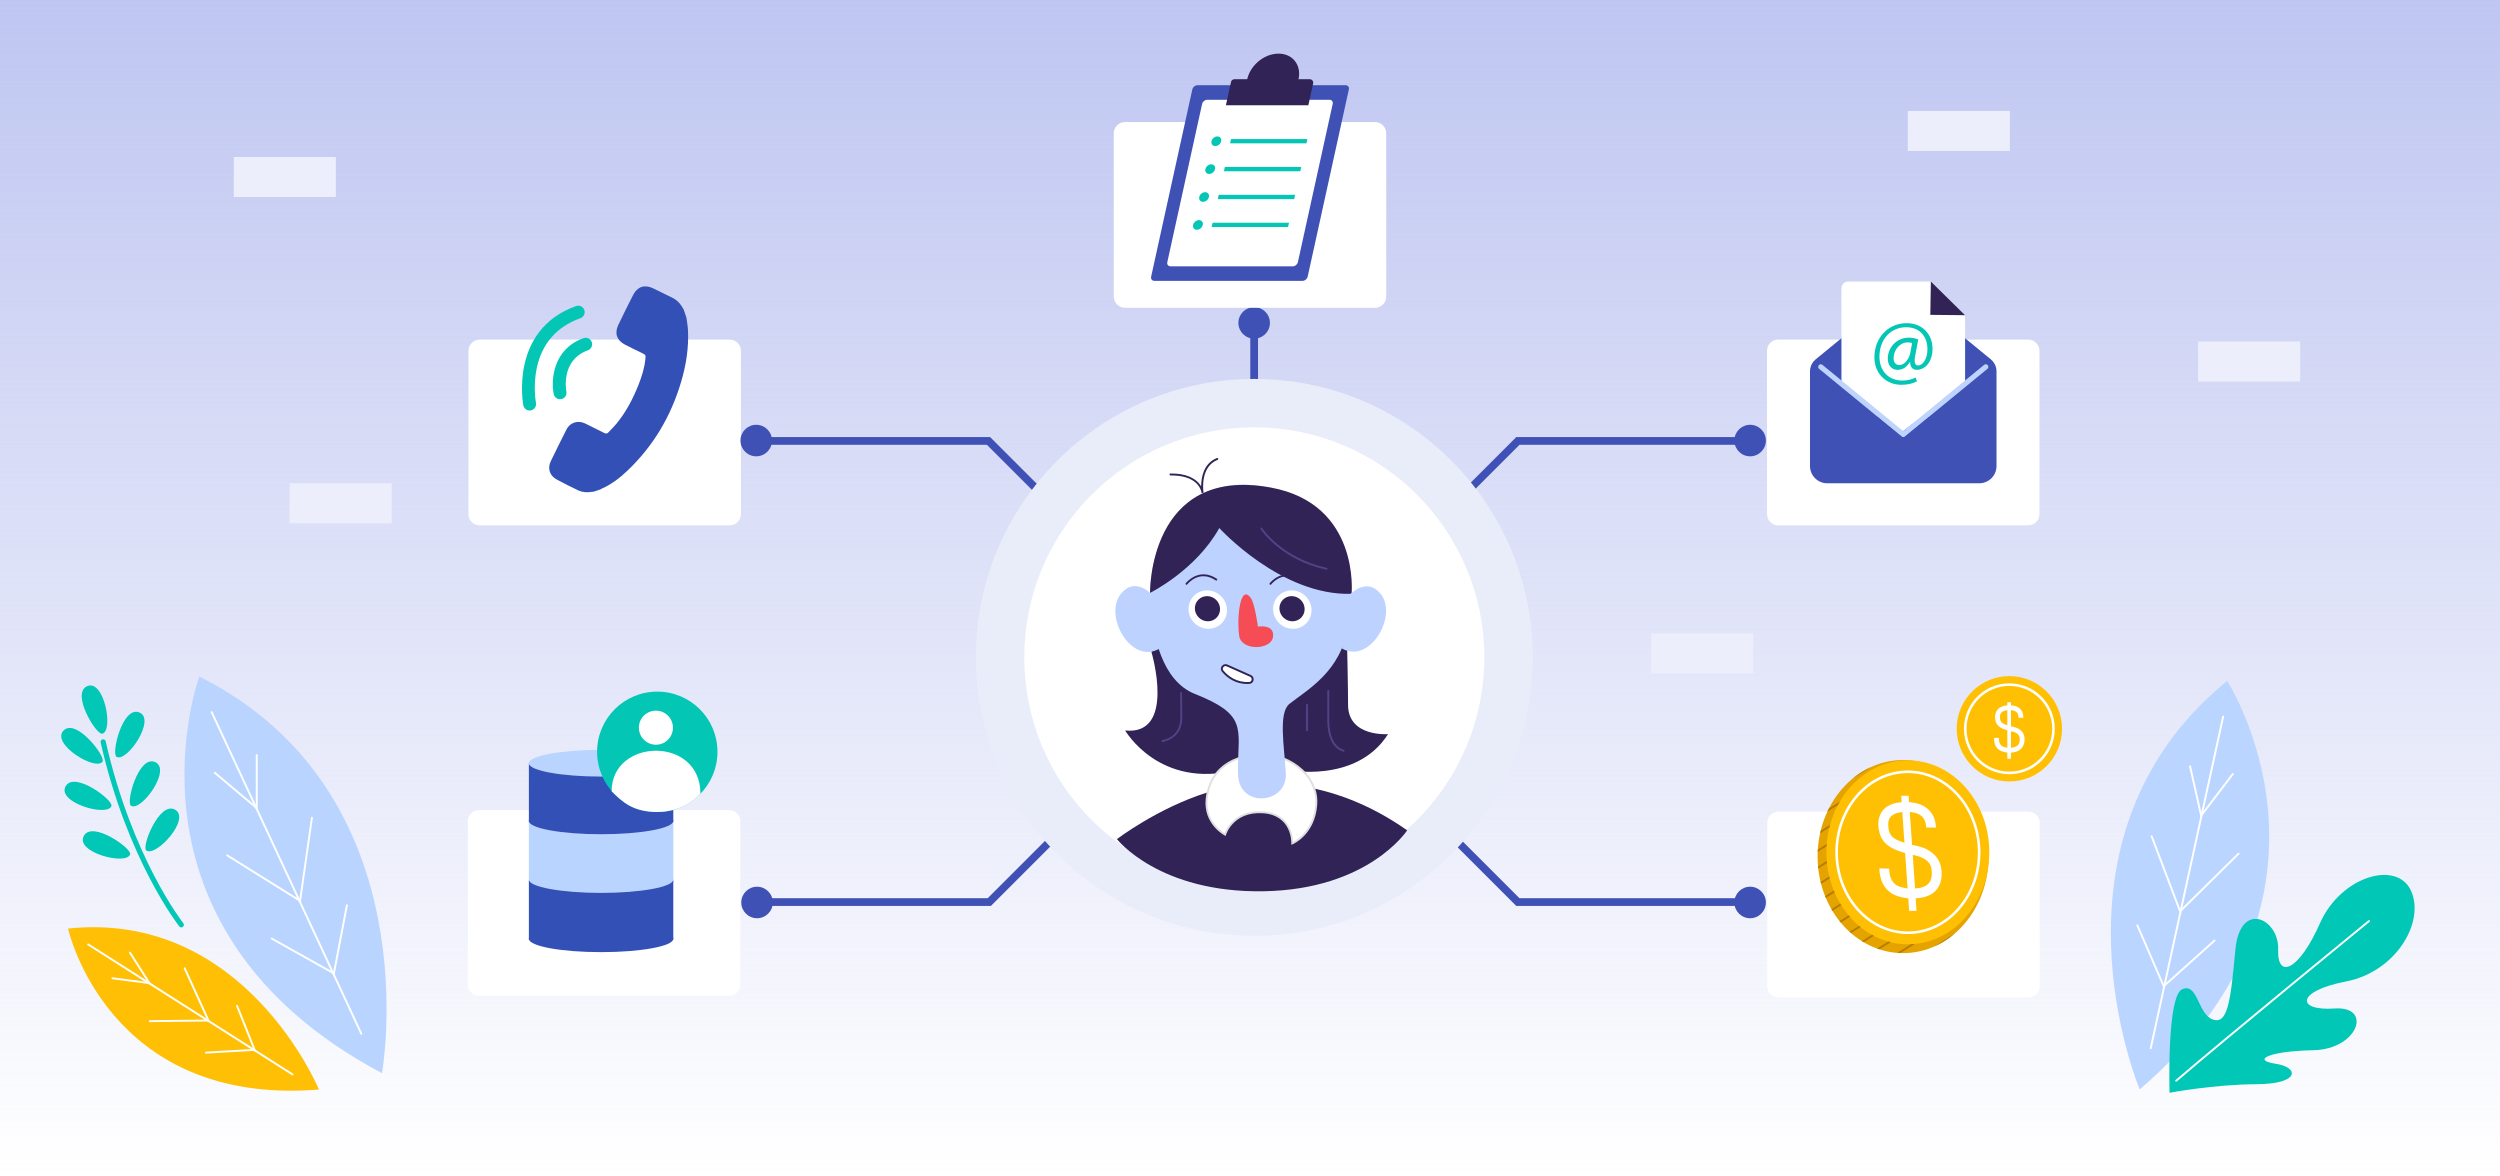 <svg width="969" height="456" viewBox="0 0 969 456" fill="none" xmlns="http://www.w3.org/2000/svg">
<rect x="0" y="0" width="969" height="456" fill="#808080" stroke="none"/>
<g clip-path="url(#clip0_730_5456)">
<rect width="969" height="456" fill="white"/>
<rect width="969" height="456" fill="url(#paint0_linear_730_5456)"/>
<path d="M282.83 131.62H185.94C183.532 131.62 181.58 133.572 181.58 135.98V199.26C181.58 201.668 183.532 203.62 185.94 203.62H282.83C285.238 203.62 287.19 201.668 287.19 199.26V135.98C287.19 133.572 285.238 131.62 282.83 131.62Z" fill="white"/>
<path d="M265.01 120.02C264.72 119.53 264.45 119.03 264.14 118.56C263.24 117.2 262.08 116.13 260.61 115.41C258.1 114.17 255.6 112.92 253.08 111.72C249.89 110.2 247.07 111.1 245.45 114.24C243.45 118.12 241.51 122.04 239.64 125.98C238.11 129.2 239.06 131.92 242.24 133.58C244.45 134.73 246.71 135.8 248.95 136.9C250.24 137.54 250.29 137.62 250.16 139.02C249.83 142.61 248.74 145.99 247.42 149.32C245.27 154.7 242.59 159.79 238.9 164.28C237.92 165.47 236.8 166.54 235.74 167.66C235.23 168.2 234.68 168.06 234.1 167.77C231.76 166.59 229.42 165.42 227.06 164.26C225.39 163.44 223.69 163.21 221.95 164.07C220.91 164.59 220.12 165.39 219.6 166.41C217.53 170.53 215.43 174.65 213.46 178.82C212.15 181.59 213.04 184.34 215.72 185.82C218.45 187.33 221.25 188.7 224.07 190.04C225.78 190.85 227.63 190.95 229.49 190.63C229.71 190.59 229.93 190.58 230.15 190.56L232.85 189.65C232.97 189.57 233.09 189.46 233.22 189.4C236.97 187.76 240.16 185.31 243.1 182.52C253.27 172.89 260.11 161.25 264.05 147.86C265.96 141.36 267 134.74 266.66 127.95C266.58 126.34 266.27 124.75 266.06 123.14C265.71 122.1 265.36 121.06 265.01 120.02Z" fill="#3350B7"/>
<path d="M217.07 154.74C215.9 154.74 214.86 153.92 214.62 152.73C213.49 147.08 214.44 135.28 226.17 131.07C227.47 130.6 228.9 131.28 229.37 132.58C229.84 133.88 229.16 135.31 227.86 135.78C217.3 139.57 219.43 151.26 219.53 151.76C219.79 153.11 218.91 154.43 217.56 154.69C217.4 154.72 217.23 154.74 217.07 154.74Z" fill="#03C6B5"/>
<path d="M205.29 159.11C204.12 159.11 203.08 158.29 202.84 157.1C202.78 156.81 197.32 127.94 223.27 118.63C224.57 118.16 226 118.84 226.47 120.14C226.94 121.44 226.26 122.87 224.96 123.34C215.84 126.61 210.16 133.04 208.1 142.43C206.51 149.67 207.73 156.07 207.74 156.13C208.01 157.48 207.13 158.8 205.77 159.07C205.61 159.1 205.44 159.12 205.28 159.12L205.29 159.11Z" fill="#03C6B5"/>
<path d="M786.14 131.62H689.25C686.842 131.62 684.89 133.572 684.89 135.98V199.26C684.89 201.668 686.842 203.62 689.25 203.62H786.14C788.548 203.62 790.5 201.668 790.5 199.26V135.98C790.5 133.572 788.548 131.62 786.14 131.62Z" fill="white"/>
<path d="M773.85 144.02V180.62C773.85 184.32 770.85 187.32 767.15 187.32H708.25C704.55 187.32 701.55 184.32 701.55 180.62V144.02C701.55 143.54 701.6 143.08 701.69 142.63C701.97 141.29 702.74 140.11 703.8 139.24L705.32 138L732.48 115.72C735.51 113.23 739.88 113.23 742.91 115.72L770.08 138L771.6 139.24C772.66 140.11 773.43 141.29 773.71 142.63C773.8 143.08 773.85 143.54 773.85 144.02Z" fill="#3F51B5"/>
<path d="M752.62 155.63L737.11 167.52L724.49 157.91L713.74 149.24V111.74C713.74 110.29 714.92 109.11 716.37 109.11H748.41L761.67 122.18V148.16L752.63 155.64L752.62 155.63Z" fill="white"/>
<path d="M761.66 122.17L748.19 122.04L748.4 109.11L761.66 122.17Z" fill="#312356"/>
<path d="M743.03 147.78C741.14 148.78 739.22 149.15 736.92 149.15C731.29 149.15 726.52 145.03 726.52 138.44C726.52 131.37 731.43 125.26 739.05 125.26C745.02 125.26 749.04 129.45 749.04 135.18C749.04 140.33 746.16 143.35 742.93 143.35C741.56 143.35 740.29 142.42 740.39 140.33H740.25C739.05 142.36 737.47 143.35 735.41 143.35C733.35 143.35 731.7 141.74 731.7 139.02C731.7 134.76 735.07 130.88 739.84 130.88C741.32 130.88 742.62 131.19 743.51 131.6L742.34 137.81C741.82 140.42 742.24 141.62 743.37 141.66C745.12 141.69 747.08 139.36 747.08 135.38C747.08 130.4 744.09 126.83 738.77 126.83C733.17 126.83 728.47 131.26 728.47 138.23C728.47 143.96 732.21 147.5 737.29 147.5C739.25 147.5 741.07 147.09 742.47 146.3L743.02 147.78H743.03ZM741.14 132.95C740.8 132.85 740.21 132.71 739.42 132.71C736.4 132.71 733.96 135.56 733.96 138.89C733.96 140.4 734.71 141.5 736.23 141.5C738.22 141.5 740.04 138.96 740.42 136.83L741.14 132.95Z" fill="#03C6B5"/>
<path d="M737.7 169.42C737.48 169.42 737.25 169.34 737.07 169.19L705.1 142.97C704.67 142.62 704.61 141.99 704.96 141.56C705.31 141.13 705.94 141.07 706.37 141.42L737.71 167.12L769.05 141.42C769.48 141.07 770.11 141.13 770.46 141.56C770.81 141.99 770.75 142.62 770.32 142.97L738.35 169.19C738.17 169.34 737.94 169.42 737.72 169.42H737.7Z" fill="#BFD3FF"/>
<path d="M747.73 161.57L737.95 169.6C737.81 169.71 737.62 169.71 737.48 169.6L727.59 161.52L724.05 165.81L737.56 177.63L751.36 165.52L747.72 161.57H747.73Z" fill="#3F51B5"/>
<path d="M562.47 198.89L560.35 196.77L587.71 169.41H673.53V172.41H588.95L562.47 198.89Z" fill="#3F51B5"/>
<path d="M678.35 176.87C681.724 176.87 684.46 174.134 684.46 170.76C684.46 167.386 681.724 164.65 678.35 164.65C674.976 164.65 672.24 167.386 672.24 170.76C672.24 174.134 674.976 176.87 678.35 176.87Z" fill="#3F51B5"/>
<path d="M786.23 314.59H689.34C686.932 314.59 684.98 316.542 684.98 318.95V382.23C684.98 384.638 686.932 386.59 689.34 386.59H786.23C788.638 386.59 790.59 384.638 790.59 382.23V318.95C790.59 316.542 788.638 314.59 786.23 314.59Z" fill="white"/>
<path d="M487.61 119.21H484.61V160.68H487.61V119.21Z" fill="#3F51B5"/>
<path d="M486.11 131.26C489.484 131.26 492.22 128.524 492.22 125.15C492.22 121.776 489.484 119.04 486.11 119.04C482.736 119.04 480 121.776 480 125.15C480 128.524 482.736 131.26 486.11 131.26Z" fill="#3F51B5"/>
<path d="M409.01 198.89L382.52 172.41H297.95V169.41H383.77L411.13 196.77L409.01 198.89Z" fill="#3F51B5"/>
<path d="M293.12 176.87C296.494 176.87 299.23 174.134 299.23 170.76C299.23 167.386 296.494 164.65 293.12 164.65C289.746 164.65 287.01 167.386 287.01 170.76C287.01 174.134 289.746 176.87 293.12 176.87Z" fill="#3F51B5"/>
<path d="M673.53 351.15H587.71L560.35 323.79L562.47 321.67L588.95 348.15H673.53V351.15Z" fill="#3F51B5"/>
<path d="M678.35 355.91C681.724 355.91 684.46 353.174 684.46 349.8C684.46 346.426 681.724 343.69 678.35 343.69C674.976 343.69 672.24 346.426 672.24 349.8C672.24 353.174 674.976 355.91 678.35 355.91Z" fill="#3F51B5"/>
<path d="M384.07 351.15H298.25V348.15H382.83L409.31 321.67L411.43 323.79L384.07 351.15Z" fill="#3F51B5"/>
<path d="M293.43 355.91C296.804 355.91 299.54 353.174 299.54 349.8C299.54 346.426 296.804 343.69 293.43 343.69C290.056 343.69 287.32 346.426 287.32 349.8C287.32 353.174 290.056 355.91 293.43 355.91Z" fill="#3F51B5"/>
<path d="M282.58 313.97H185.69C183.282 313.97 181.33 315.922 181.33 318.33V381.61C181.33 384.018 183.282 385.97 185.69 385.97H282.58C284.988 385.97 286.94 384.018 286.94 381.61V318.33C286.94 315.922 284.988 313.97 282.58 313.97Z" fill="white"/>
<path d="M260.97 341.52H204.99V364.09H260.97V341.52Z" fill="#3350B7"/>
<path d="M232.98 346.7C248.449 346.7 260.99 344.381 260.99 341.52C260.99 338.659 248.449 336.34 232.98 336.34C217.51 336.34 204.97 338.659 204.97 341.52C204.97 344.381 217.51 346.7 232.98 346.7Z" fill="#3350B7"/>
<path d="M232.98 369.05C248.449 369.05 260.99 366.731 260.99 363.87C260.99 361.009 248.449 358.69 232.98 358.69C217.51 358.69 204.97 361.009 204.97 363.87C204.97 366.731 217.51 369.05 232.98 369.05Z" fill="#3350B7"/>
<path d="M260.97 318.56H204.99V341.13H260.97V318.56Z" fill="#B9D4FF"/>
<path d="M232.98 323.74C248.449 323.74 260.99 321.421 260.99 318.56C260.99 315.699 248.449 313.38 232.98 313.38C217.51 313.38 204.97 315.699 204.97 318.56C204.97 321.421 217.51 323.74 232.98 323.74Z" fill="#B9D4FF"/>
<path d="M232.98 346.09C248.449 346.09 260.99 343.771 260.99 340.91C260.99 338.049 248.449 335.73 232.98 335.73C217.51 335.73 204.97 338.049 204.97 340.91C204.97 343.771 217.51 346.09 232.98 346.09Z" fill="#B9D4FF"/>
<path d="M260.97 295.82H204.99V318.39H260.97V295.82Z" fill="#3350B7"/>
<path d="M232.98 301C248.449 301 260.99 298.681 260.99 295.82C260.99 292.959 248.449 290.64 232.98 290.64C217.51 290.64 204.97 292.959 204.97 295.82C204.97 298.681 217.51 301 232.98 301Z" fill="#B9D4FF"/>
<path d="M232.98 323.35C248.449 323.35 260.99 321.031 260.99 318.17C260.99 315.309 248.449 312.99 232.98 312.99C217.51 312.99 204.97 315.309 204.97 318.17C204.97 321.031 217.51 323.35 232.98 323.35Z" fill="#3350B7"/>
<path d="M254.76 314.73C267.645 314.73 278.09 304.285 278.09 291.4C278.09 278.515 267.645 268.07 254.76 268.07C241.875 268.07 231.43 278.515 231.43 291.4C231.43 304.285 241.875 314.73 254.76 314.73Z" fill="#03C6B5"/>
<path d="M254.76 314.73C264.02 314.73 269.59 309.73 271.49 307.64C271.49 285.15 237.07 286.02 237.07 306.7C241.35 310.94 245.37 314.73 254.76 314.73Z" fill="white"/>
<path d="M254.23 288.38C253.69 288.38 253.15 288.41 252.62 288.46C253.14 288.59 253.67 288.67 254.23 288.67C254.79 288.67 255.32 288.59 255.84 288.46C255.31 288.41 254.77 288.38 254.23 288.38Z" fill="white"/>
<path d="M260.84 282.06C260.84 278.41 257.88 275.45 254.23 275.45C250.58 275.45 247.62 278.41 247.62 282.06C247.62 285.16 249.75 287.75 252.62 288.47C253.15 288.42 253.69 288.39 254.23 288.39C254.77 288.39 255.31 288.42 255.84 288.47C258.71 287.75 260.84 285.16 260.84 282.06Z" fill="white"/>
<path d="M486.17 362.72C545.773 362.72 594.09 314.403 594.09 254.8C594.09 195.197 545.773 146.88 486.17 146.88C426.567 146.88 378.25 195.197 378.25 254.8C378.25 314.403 426.567 362.72 486.17 362.72Z" fill="#E9EDFA"/>
<path d="M486.17 343.96C535.412 343.96 575.33 304.042 575.33 254.8C575.33 205.558 535.412 165.64 486.17 165.64C436.928 165.64 397.01 205.558 397.01 254.8C397.01 304.042 436.928 343.96 486.17 343.96Z" fill="white"/>
<path d="M148.06 415.98C148.06 415.98 167.55 307.42 77.26 262.24C77.26 262.24 41.52 359.34 148.06 415.98Z" fill="#B9D4FF"/>
<path d="M140.05 401.06C139.91 401.06 139.77 400.98 139.71 400.84L81.69 276.16C81.6 275.97 81.69 275.75 81.87 275.66C82.06 275.57 82.28 275.66 82.37 275.84L140.39 400.52C140.48 400.71 140.39 400.93 140.21 401.02C140.16 401.04 140.11 401.06 140.05 401.06Z" fill="white"/>
<path d="M99.51 313.94C99.3 313.94 99.13 313.77 99.13 313.56V292.7C99.13 292.49 99.3 292.32 99.51 292.32C99.72 292.32 99.89 292.49 99.89 292.7V313.56C99.89 313.77 99.72 313.94 99.51 313.94Z" fill="white"/>
<path d="M116.25 349.91C116.25 349.91 116.21 349.91 116.2 349.91C115.99 349.88 115.85 349.69 115.88 349.49L120.53 316.92C120.56 316.71 120.75 316.57 120.95 316.6C121.16 316.63 121.3 316.82 121.27 317.02L116.62 349.59C116.59 349.78 116.43 349.91 116.25 349.91Z" fill="white"/>
<path d="M129.34 378.06C129.34 378.06 129.29 378.06 129.27 378.06C129.07 378.02 128.93 377.82 128.97 377.62L134.09 350.81C134.13 350.61 134.32 350.47 134.53 350.51C134.73 350.55 134.87 350.75 134.83 350.95L129.71 377.76C129.68 377.94 129.52 378.06 129.34 378.06Z" fill="white"/>
<path d="M99.24 313.37C99.15 313.37 99.07 313.34 99 313.28L83.04 299.84C82.88 299.71 82.86 299.47 82.99 299.31C83.12 299.15 83.36 299.13 83.52 299.26L99.48 312.7C99.64 312.83 99.66 313.07 99.53 313.23C99.46 313.32 99.35 313.36 99.24 313.36V313.37Z" fill="white"/>
<path d="M115.98 349.34C115.91 349.34 115.84 349.32 115.78 349.28L87.86 331.86C87.68 331.75 87.63 331.52 87.74 331.34C87.85 331.16 88.08 331.11 88.26 331.22L116.18 348.64C116.36 348.75 116.41 348.98 116.3 349.16C116.23 349.27 116.11 349.34 115.98 349.34Z" fill="white"/>
<path d="M129.08 377.49C129.02 377.49 128.96 377.47 128.9 377.44L105.09 364.09C104.91 363.99 104.85 363.76 104.95 363.58C105.05 363.4 105.28 363.34 105.46 363.44L129.27 376.79C129.45 376.89 129.51 377.12 129.41 377.3C129.34 377.42 129.21 377.49 129.08 377.49Z" fill="white"/>
<path d="M123.62 422.31C123.62 422.31 94.92 352.7 26.38 359.91C26.38 359.91 41.52 428.9 123.62 422.31Z" fill="#FFBF04"/>
<path d="M113.39 416.83C113.32 416.83 113.25 416.81 113.19 416.77L33.98 366.39C33.81 366.28 33.75 366.05 33.86 365.87C33.97 365.7 34.2 365.64 34.38 365.75L113.59 416.13C113.76 416.24 113.82 416.47 113.71 416.65C113.64 416.76 113.52 416.82 113.39 416.82V416.83Z" fill="white"/>
<path d="M58.04 381.63C57.92 381.63 57.79 381.57 57.72 381.46L50.05 369.46C49.94 369.29 49.99 369.05 50.16 368.94C50.33 368.83 50.57 368.88 50.68 369.05L58.35 381.05C58.46 381.22 58.41 381.46 58.24 381.57C58.18 381.61 58.11 381.63 58.04 381.63Z" fill="white"/>
<path d="M80.89 396.16C80.75 396.16 80.61 396.08 80.55 395.94L71.25 375.49C71.16 375.3 71.25 375.08 71.44 374.99C71.63 374.91 71.85 374.99 71.94 375.18L81.24 395.63C81.33 395.82 81.24 396.04 81.05 396.13C81 396.15 80.95 396.16 80.89 396.16Z" fill="white"/>
<path d="M98.78 407.54C98.63 407.54 98.49 407.45 98.43 407.3L91.52 390C91.44 389.81 91.54 389.59 91.73 389.51C91.92 389.44 92.14 389.53 92.22 389.72L99.13 407.02C99.21 407.21 99.11 407.43 98.92 407.51C98.87 407.53 98.83 407.54 98.78 407.54Z" fill="white"/>
<path d="M57.68 381.4C57.68 381.4 57.65 381.4 57.63 381.4L43.51 379.54C43.3 379.51 43.16 379.32 43.19 379.12C43.22 378.91 43.41 378.77 43.61 378.8L57.73 380.66C57.94 380.69 58.08 380.88 58.05 381.08C58.03 381.27 57.86 381.41 57.68 381.41V381.4Z" fill="white"/>
<path d="M58.07 396.18C57.86 396.18 57.7 396.01 57.69 395.81C57.69 395.6 57.85 395.43 58.06 395.43L80.52 395.18C80.73 395.18 80.89 395.35 80.9 395.55C80.9 395.76 80.74 395.93 80.53 395.93L58.07 396.18Z" fill="white"/>
<path d="M79.81 408.38C79.61 408.38 79.45 408.23 79.44 408.03C79.43 407.82 79.59 407.65 79.79 407.63L98.39 406.56C98.59 406.53 98.77 406.71 98.79 406.91C98.8 407.12 98.64 407.29 98.44 407.31L79.84 408.38C79.84 408.38 79.83 408.38 79.82 408.38H79.81Z" fill="white"/>
<path d="M532.94 47.31H436.05C433.642 47.31 431.69 49.262 431.69 51.67V114.95C431.69 117.358 433.642 119.31 436.05 119.31H532.94C535.348 119.31 537.3 117.358 537.3 114.95V51.67C537.3 49.262 535.348 47.31 532.94 47.31Z" fill="white"/>
<path d="M504.88 108.86H447.44C446.55 108.86 445.98 108.14 446.18 107.25L462.15 34.64C462.35 33.75 463.23 33.03 464.12 33.03H521.56C522.45 33.03 523.02 33.75 522.82 34.64L506.85 107.25C506.65 108.14 505.77 108.86 504.88 108.86Z" fill="#3F51B5"/>
<path d="M501.09 103.23H453.71C452.82 103.23 452.25 102.51 452.45 101.62L465.94 40.28C466.14 39.39 467.02 38.67 467.91 38.67H515.29C516.18 38.67 516.75 39.39 516.55 40.28L503.06 101.62C502.86 102.51 501.98 103.23 501.09 103.23Z" fill="white"/>
<path d="M507.11 40.79H475.16L477.15 31.75C477.28 31.15 477.82 30.71 478.44 30.71H507.69C508.53 30.71 509.16 31.49 508.98 32.31L507.12 40.78L507.11 40.79Z" fill="#312356"/>
<path d="M499.312 37.367C503.877 33.276 504.917 26.989 501.633 23.324C498.349 19.659 491.986 20.004 487.42 24.095C482.854 28.186 481.815 34.473 485.099 38.138C488.383 41.803 494.746 41.458 499.312 37.367Z" fill="#312356"/>
<path d="M472.571 56.005C473.431 55.235 473.626 54.05 473.007 53.359C472.387 52.668 471.189 52.732 470.329 53.502C469.469 54.273 469.274 55.457 469.893 56.148C470.513 56.84 471.711 56.775 472.571 56.005Z" fill="#03C6B5"/>
<path d="M506.38 55.56H476.77L477.14 53.9H506.75L506.38 55.56Z" fill="#03C6B5"/>
<path d="M470.2 66.808C471.059 66.037 471.254 64.853 470.635 64.162C470.016 63.471 468.817 63.535 467.957 64.305C467.098 65.075 466.903 66.26 467.522 66.951C468.141 67.642 469.34 67.578 470.2 66.808Z" fill="#03C6B5"/>
<path d="M504 66.37H474.39L474.76 64.7H504.37L504 66.37Z" fill="#03C6B5"/>
<path d="M467.821 77.617C468.68 76.847 468.875 75.662 468.256 74.971C467.637 74.28 466.438 74.344 465.578 75.114C464.719 75.885 464.524 77.069 465.143 77.76C465.762 78.451 466.961 78.387 467.821 77.617Z" fill="#03C6B5"/>
<path d="M501.63 77.18H472.02L472.38 75.51H501.99L501.63 77.18Z" fill="#03C6B5"/>
<path d="M465.442 88.436C466.301 87.666 466.496 86.481 465.877 85.79C465.258 85.099 464.059 85.163 463.2 85.934C462.34 86.704 462.145 87.888 462.764 88.579C463.383 89.27 464.582 89.206 465.442 88.436Z" fill="#03C6B5"/>
<path d="M499.25 87.99H469.64L470.01 86.32H499.62L499.25 87.99Z" fill="#03C6B5"/>
<path d="M90.61 76.36H130.17V60.84L90.61 60.84V76.36Z" fill="#ECEFFB"/>
<path d="M739.46 58.51L779.02 58.51V42.99L739.46 42.99V58.51Z" fill="#ECEFFB"/>
<path d="M639.99 261H679.55V245.48H639.99V261Z" fill="#ECEFFB"/>
<path d="M112.24 202.84H151.8V187.32H112.24V202.84Z" fill="#ECEFFB"/>
<path d="M33.64 266.03C40.32 262.8 44.18 283.29 39.63 284.39C37.34 284.94 27.54 268.98 33.64 266.03Z" fill="#00C7B6"/>
<path d="M45.14 293.33C43.12 292.11 47.4 273.87 53.81 276.07C60.83 278.48 49.15 295.75 45.14 293.33Z" fill="#00C7B6"/>
<path d="M50.75 312.29C48.77 311.01 53.61 292.91 59.95 295.31C66.89 297.93 54.69 314.84 50.75 312.29Z" fill="#00C7B6"/>
<path d="M56.66 329.59C54.84 328.09 61.71 310.66 67.73 313.76C74.33 317.16 60.28 332.56 56.66 329.59Z" fill="#00C7B6"/>
<path d="M39.75 295.2C41.08 293.26 29.67 278.4 24.74 283.05C19.34 288.14 37.1 299.06 39.75 295.2Z" fill="#00C7B6"/>
<path d="M43.2 312.4C43.98 310.18 29.04 298.86 25.51 304.64C21.64 310.97 41.66 316.82 43.2 312.4Z" fill="#00C7B6"/>
<path d="M50.45 331.13C51.16 328.88 35.88 318.04 32.53 323.92C28.86 330.37 49.04 335.59 50.45 331.13Z" fill="#00C7B6"/>
<path d="M70.28 359.47C69.99 359.47 69.7 359.34 69.5 359.09C69.3 358.84 49.37 333.51 39.01 287.77C38.89 287.23 39.23 286.7 39.76 286.57C40.3 286.45 40.83 286.79 40.96 287.32C51.21 332.57 70.86 357.58 71.06 357.83C71.4 358.26 71.33 358.89 70.9 359.24C70.72 359.39 70.5 359.46 70.28 359.46V359.47Z" fill="#00C7B6"/>
<path d="M829.34 422.26C829.34 422.26 788.41 324.98 863.25 263.9C863.25 263.9 916.95 347.07 829.34 422.26Z" fill="#BAD5FF"/>
<path d="M833.62 406.68C833.62 406.68 833.57 406.68 833.54 406.68C833.34 406.64 833.21 406.44 833.25 406.23L861.32 277.67C861.36 277.47 861.56 277.34 861.77 277.38C861.97 277.42 862.1 277.62 862.06 277.83L833.99 406.39C833.95 406.57 833.8 406.68 833.62 406.68Z" fill="white"/>
<path d="M853.24 316.85C853.07 316.85 852.91 316.73 852.87 316.56L848.5 297.08C848.46 296.88 848.58 296.68 848.78 296.63C848.99 296.58 849.18 296.71 849.23 296.91L853.6 316.39C853.64 316.59 853.52 316.79 853.32 316.84C853.29 316.84 853.26 316.84 853.24 316.84V316.85Z" fill="white"/>
<path d="M845.14 353.94C844.99 353.94 844.85 353.85 844.79 353.7L833.62 324.26C833.55 324.07 833.64 323.85 833.84 323.78C834.04 323.71 834.25 323.8 834.32 324L845.49 353.44C845.56 353.63 845.47 353.85 845.27 353.92C845.23 353.94 845.18 353.94 845.14 353.94Z" fill="white"/>
<path d="M838.8 382.96C838.66 382.96 838.52 382.88 838.46 382.73L828.07 358.77C827.99 358.58 828.07 358.36 828.26 358.28C828.45 358.2 828.67 358.28 828.75 358.47L839.14 382.43C839.22 382.62 839.14 382.84 838.95 382.92C838.9 382.94 838.85 382.95 838.8 382.95V382.96Z" fill="white"/>
<path d="M853.36 316.26C853.28 316.26 853.2 316.23 853.13 316.18C852.97 316.05 852.93 315.82 853.06 315.65L865.15 299.76C865.28 299.6 865.51 299.57 865.68 299.69C865.84 299.82 865.88 300.05 865.75 300.22L853.66 316.11C853.59 316.21 853.47 316.26 853.36 316.26Z" fill="white"/>
<path d="M845.27 353.35C845.17 353.35 845.08 353.31 845 353.24C844.85 353.09 844.86 352.86 845 352.71L867.42 330.6C867.57 330.45 867.8 330.46 867.95 330.6C868.1 330.75 868.09 330.98 867.95 331.13L845.53 353.24C845.46 353.31 845.36 353.35 845.27 353.35Z" fill="white"/>
<path d="M838.93 382.37C838.83 382.37 838.72 382.33 838.65 382.25C838.51 382.1 838.53 381.86 838.68 381.72L858.11 364.27C858.27 364.13 858.5 364.15 858.64 364.3C858.78 364.45 858.76 364.69 858.61 364.83L839.18 382.28C839.11 382.34 839.02 382.38 838.93 382.38V382.37Z" fill="white"/>
<path d="M840.94 423.55C840.94 423.55 858 420.32 874.7 420.24C891.41 420.16 891.35 413.7 882.01 412.31C872.67 410.92 879.12 407.44 896.62 407.07C914.12 406.7 919.74 389.85 904.83 390.89C889.92 391.92 889.97 384.14 909.26 380.43C928.55 376.72 939.93 357.62 934.58 345.41C929.23 333.2 907.32 339.54 899.23 357.83C891.14 376.13 882.59 379.85 883.01 367.98C883.43 356.11 868.26 348.65 866.42 368.21C864.58 387.77 863.55 397.25 857.67 395.15C851.79 393.05 851.96 380.87 845.87 383.4C839.78 385.93 840.92 423.54 840.92 423.54L840.94 423.55Z" fill="#00C7B6"/>
<path d="M843.48 419.26C843.37 419.26 843.27 419.22 843.2 419.13C843.07 418.97 843.08 418.74 843.24 418.6C861.31 403.04 917.42 357.16 917.99 356.7C918.15 356.57 918.39 356.59 918.52 356.75C918.65 356.91 918.63 357.15 918.47 357.28C917.91 357.74 861.8 403.62 843.74 419.17C843.67 419.23 843.58 419.26 843.49 419.26H843.48Z" fill="white"/>
<path d="M446.28 252.63C446.28 252.63 455.99 285.16 436.11 283.14C436.11 283.14 449.33 306.12 479.43 298.39H498.55C498.55 298.39 525.6 304.07 538.01 284.55C538.01 284.55 522.51 285.76 522.51 273.21C522.51 266.02 522.14 250.29 522.14 250.29L448.72 250.06L446.28 252.64V252.63Z" fill="#312356"/>
<path d="M432.93 325.24C432.93 325.24 448.51 313.31 467.75 307.22C486.99 301.13 515.96 301.13 545.42 321.83C545.42 321.83 530.57 344.72 489.9 345.45C449.23 346.18 432.92 325.24 432.92 325.24H432.93Z" fill="#312356"/>
<path d="M490.92 292.49C476.26 291.59 468.69 299.89 467.7 309.62C466.71 319.35 474.84 323.47 474.84 323.47C474.84 323.47 477.6 314.1 489.43 314.83C501.26 315.56 500.89 326.88 500.89 326.88C500.89 326.88 509.25 323.53 510.16 311.98C511.07 300.43 499.91 293.04 490.91 292.49H490.92Z" fill="white"/>
<path d="M500.5 327.44L500.52 326.87C500.53 326.42 500.73 315.9 489.41 315.21C477.99 314.5 475.23 323.49 475.2 323.58L475.07 324.01L474.67 323.81C474.59 323.77 466.33 319.47 467.33 309.59C468.73 295.71 480.93 291.51 490.94 292.12C496.7 292.47 502.62 295.39 506.39 299.73C509.46 303.27 510.9 307.52 510.55 312.02C509.63 323.66 501.13 327.2 501.04 327.24L500.51 327.45L500.5 327.44ZM488.15 314.41C488.57 314.41 489 314.42 489.45 314.45C495.74 314.84 498.62 318.2 499.93 320.96C500.97 323.15 501.2 325.27 501.25 326.28C503.04 325.33 509.03 321.47 509.79 311.95C510.13 307.65 508.75 303.6 505.82 300.21C502.23 296.08 496.37 293.2 490.89 292.86C481.21 292.27 469.42 296.31 468.07 309.66C467.24 317.83 473.09 321.97 474.64 322.92C475.36 321.12 478.66 314.41 488.15 314.41Z" fill="#DFDFDF"/>
<path d="M452.91 203.96C447.49 212.99 445.23 223.57 445.96 234.08C446.8 246.2 450.29 263.89 463.15 268.97C483.29 276.93 480.04 282.1 479.81 297.79C479.79 299.13 479.86 300.38 480 301.55C481.46 313.29 499.1 311.39 498.39 299.58C497.78 289.32 495.42 276.28 499.79 272.82C506.58 267.43 520 260.17 522.34 242.84C524.68 225.51 526.92 199.77 495.44 190.06C473.78 183.38 459.52 192.95 452.91 203.96Z" fill="#BED2FF"/>
<path d="M445.75 229.81C445.75 229.81 463.5 221.06 472.6 204.67C472.6 204.67 496.57 231.07 523.88 230.16C523.88 230.16 527.3 195.28 492.45 188.95C445.04 180.34 445.75 229.81 445.75 229.81Z" fill="#312356"/>
<path d="M523.48 230.21C523.48 230.21 529.9 223.61 535.14 230.19C541.97 238.78 530.85 257.59 520.12 251.34L523.49 230.2L523.48 230.21Z" fill="#BED2FF"/>
<path d="M445.75 229.81C445.75 229.81 439.67 223.61 434.43 230.2C427.6 238.79 438.53 257.71 449.26 251.47" fill="#BED2FF"/>
<path d="M506.33 241.569C509.149 238.671 509.004 233.959 506.006 231.044C503.009 228.129 498.295 228.116 495.476 231.014C492.658 233.913 492.803 238.625 495.8 241.54C498.797 244.454 503.512 244.468 506.33 241.569Z" fill="white"/>
<path d="M504.351 239.395C506.2 237.494 506.106 234.405 504.142 232.496C502.178 230.586 499.088 230.578 497.24 232.479C495.392 234.379 495.485 237.468 497.449 239.378C499.413 241.288 502.503 241.295 504.351 239.395Z" fill="#312356"/>
<path d="M473.557 241.56C476.376 238.662 476.231 233.949 473.233 231.034C470.236 228.12 465.522 228.106 462.703 231.005C459.885 233.903 460.03 238.615 463.027 241.53C466.024 244.445 470.739 244.458 473.557 241.56Z" fill="white"/>
<path d="M471.568 239.395C473.417 237.495 473.323 234.406 471.359 232.496C469.395 230.586 466.305 230.579 464.457 232.479C462.608 234.38 462.702 237.468 464.666 239.378C466.63 241.288 469.72 241.296 471.568 239.395Z" fill="#312356"/>
<path d="M484.81 231.78C486.37 233.91 487.58 242.87 487.58 242.87C487.58 242.87 494.13 241.77 493.42 246.88C492.71 251.99 481.4 252.31 480.36 246.7C479.32 241.09 480.38 225.73 484.81 231.78Z" fill="#F54C55"/>
<path d="M459.89 226.67C459.81 226.67 459.73 226.64 459.66 226.59C459.5 226.46 459.47 226.23 459.59 226.06C459.64 226 464.65 219.64 471.65 224.34C471.82 224.46 471.87 224.69 471.75 224.86C471.63 225.03 471.4 225.08 471.23 224.96C464.82 220.66 460.37 226.28 460.18 226.52C460.11 226.62 459.99 226.67 459.88 226.67H459.89Z" fill="#312356"/>
<path d="M492.43 226.67C492.35 226.67 492.27 226.64 492.2 226.59C492.04 226.46 492 226.23 492.13 226.06C492.18 226 497.19 219.64 504.19 224.34C504.36 224.46 504.41 224.69 504.29 224.86C504.17 225.03 503.94 225.08 503.77 224.96C497.35 220.65 492.91 226.28 492.72 226.52C492.65 226.62 492.54 226.67 492.42 226.67H492.43Z" fill="#312356"/>
<path d="M473.92 260.14C475.94 262.52 479.25 265 484.2 264.72C485.68 264.63 486.05 262.6 484.69 261.99L475.6 257.94C474.23 257.33 472.94 259 473.91 260.15L473.92 260.14Z" fill="white"/>
<path d="M483.43 265.11C478.67 265.11 475.49 262.57 473.63 260.38C473.08 259.73 473.06 258.84 473.57 258.16C474 257.58 474.85 257.18 475.76 257.59L484.85 261.64C485.62 261.98 486.04 262.78 485.89 263.62C485.74 264.45 485.07 265.04 484.23 265.09C483.96 265.11 483.7 265.11 483.44 265.11H483.43ZM475.01 258.17C474.64 258.17 474.34 258.38 474.17 258.61C473.93 258.93 473.81 259.44 474.2 259.9C476.05 262.08 479.28 264.61 484.17 264.34C484.77 264.3 485.06 263.86 485.13 263.48C485.2 263.1 485.08 262.57 484.53 262.32L475.44 258.27C475.28 258.2 475.14 258.17 475 258.17H475.01Z" fill="#312356"/>
<path d="M520.73 291.37C520.73 291.37 520.65 291.37 520.62 291.35C514.84 289.53 514.39 281.85 514.46 278.63V278.47V267.79C514.46 267.58 514.63 267.41 514.84 267.41C515.05 267.41 515.22 267.58 515.22 267.79V278.65C515.15 281.7 515.56 288.98 520.85 290.64C521.05 290.7 521.16 290.91 521.1 291.11C521.05 291.27 520.9 291.37 520.74 291.37H520.73Z" fill="#514486"/>
<path d="M506.61 283.39C506.4 283.39 506.23 283.22 506.23 283.01V273.24C506.23 273.03 506.4 272.86 506.61 272.86C506.82 272.86 506.99 273.03 506.99 273.24V283.01C506.99 283.22 506.82 283.39 506.61 283.39Z" fill="#514486"/>
<path d="M450.57 287.61C450.38 287.61 450.22 287.47 450.2 287.28C450.17 287.07 450.32 286.89 450.52 286.86C450.8 286.82 457.46 285.89 457.5 278.25L457.42 268.6C457.42 268.39 457.58 268.22 457.79 268.22C458 268.22 458.16 268.39 458.17 268.59L458.25 278.24C458.21 286.55 450.69 287.58 450.61 287.59C450.59 287.59 450.58 287.59 450.56 287.59L450.57 287.61Z" fill="#514486"/>
<path d="M514.16 220.83C514.16 220.83 514.11 220.83 514.08 220.83C496.34 216.94 488.64 205.18 488.56 205.06C488.45 204.89 488.5 204.65 488.67 204.54C488.84 204.43 489.08 204.48 489.19 204.65C489.26 204.77 496.82 216.27 514.23 220.09C514.43 220.13 514.56 220.33 514.52 220.54C514.48 220.71 514.33 220.83 514.15 220.83H514.16Z" fill="#514486"/>
<path d="M465.74 191.13C465.74 191.13 465.73 191.05 465.71 190.91C465.51 189.78 464.02 184.28 454.02 184.28C453.9 184.28 453.79 184.28 453.67 184.28C453.46 184.28 453.3 184.11 453.29 183.91C453.29 183.7 453.45 183.53 453.66 183.53C459.87 183.45 463.02 185.47 464.57 187.18C464.98 187.64 465.31 188.09 465.57 188.52C465.57 185.19 466.42 179.61 471.69 177.53C471.88 177.45 472.1 177.55 472.18 177.74C472.26 177.93 472.16 178.15 471.97 178.23C465.39 180.83 466.29 189.48 466.47 190.83C466.49 190.95 466.5 191.02 466.5 191.03L465.76 191.13H465.74Z" fill="#312356"/>
<path d="M852 147.88H891.56V132.36H852V147.88Z" fill="#ECEFFB"/>
<path d="M737.755 369.433C756.052 369.369 770.826 352.564 770.754 331.898C770.682 311.231 755.791 294.53 737.494 294.593C719.197 294.657 704.422 311.462 704.495 332.129C704.567 352.795 719.458 369.497 737.755 369.433Z" fill="#E5A300"/>
<path d="M739.613 366.006C757.049 365.946 771.127 349.935 771.058 330.246C770.99 310.558 756.8 294.646 739.364 294.707C721.929 294.768 707.85 310.778 707.919 330.467C707.987 350.156 722.177 366.067 739.613 366.006Z" fill="#FFC004"/>
<path d="M739.51 362.03C733.65 362.03 727.93 359.97 723.13 356.1C716.6 350.82 712.37 342.64 711.53 333.64C709.9 316.27 721.12 300.64 736.53 298.82C743.4 298 750.26 300.05 755.86 304.58C762.39 309.86 766.62 318.04 767.46 327.04C769.09 344.41 757.88 360.04 742.46 361.86C741.47 361.98 740.49 362.03 739.51 362.03ZM712.53 333.55C713.35 342.28 717.44 350.21 723.76 355.32C729.15 359.68 735.75 361.64 742.35 360.87C757.23 359.11 768.05 343.97 766.47 327.13C765.65 318.4 761.56 310.47 755.24 305.36C749.85 301 743.25 299.04 736.65 299.81C721.77 301.58 710.95 316.71 712.53 333.55Z" fill="white"/>
<path d="M749.71 366.85L757.69 361.81C755.28 363.88 752.6 365.58 749.71 366.85Z" fill="#B57D00"/>
<path d="M742.27 365.84L736.65 369.39C736.22 369.38 735.79 369.35 735.36 369.32L740.69 365.95C741.22 365.93 741.74 365.89 742.27 365.84Z" fill="#B57D00"/>
<path d="M732.86 365.18L728.48 367.95C728.18 367.85 727.87 367.75 727.57 367.64L731.86 364.93C732.19 365.02 732.53 365.1 732.86 365.18Z" fill="#B57D00"/>
<path d="M726.31 362.71L722.38 365.2C722.14 365.06 721.9 364.91 721.67 364.76L725.56 362.3C725.81 362.44 726.06 362.58 726.31 362.71Z" fill="#B57D00"/>
<path d="M721.18 359.34L717.49 361.67C717.29 361.5 717.09 361.33 716.9 361.16L720.57 358.84C720.77 359.01 720.97 359.18 721.18 359.34Z" fill="#B57D00"/>
<path d="M717.04 355.35L713.49 357.59C713.33 357.4 713.17 357.2 713.02 357L716.55 354.77C716.71 354.96 716.88 355.15 717.04 355.34V355.35Z" fill="#B57D00"/>
<path d="M713.31 350.21C713.44 350.43 713.57 350.64 713.7 350.85L710.24 353.04C710.16 352.91 710.09 352.78 710.02 352.66L709.88 352.38L713.3 350.21H713.31Z" fill="#B57D00"/>
<path d="M711.1 345.89L707.71 348.03L707.68 347.96C707.59 347.75 707.51 347.54 707.42 347.32L710.81 345.17C710.91 345.41 711 345.64 711.1 345.88V345.89Z" fill="#B57D00"/>
<path d="M709.24 340.45L705.86 342.58C705.79 342.33 705.73 342.07 705.66 341.82L709.04 339.69C709.1 339.95 709.17 340.2 709.24 340.45Z" fill="#B57D00"/>
<path d="M708.11 334.06C708.12 334.22 708.15 334.37 708.16 334.53L704.77 336.67C704.74 336.42 704.71 336.17 704.68 335.91C704.68 335.89 704.68 335.86 704.68 335.84L708.08 333.69C708.09 333.81 708.09 333.94 708.11 334.06Z" fill="#B57D00"/>
<path d="M708 328.02L704.53 330.21C704.54 329.9 704.57 329.59 704.59 329.29L708.06 327.1C708.04 327.41 708.02 327.72 708 328.02Z" fill="#B57D00"/>
<path d="M709.1 320.71L705.46 323.01C705.54 322.66 705.62 322.31 705.71 321.96L709.38 319.64C709.28 319.99 709.19 320.35 709.1 320.7V320.71Z" fill="#B57D00"/>
<path d="M712.41 312.01L708.28 314.62C708.48 314.19 708.7 313.76 708.91 313.33L713.17 310.64C712.91 311.09 712.65 311.55 712.41 312.01Z" fill="#B57D00"/>
<path d="M717.92 301.92C720.14 300.06 722.59 298.51 725.21 297.31L717.92 301.92Z" fill="#B57D00"/>
<path d="M739.99 353.08C739.88 351.45 739.77 349.82 739.66 348.21C738.79 348.07 737.95 347.97 737.12 347.79C734.85 347.31 732.8 346.36 731.18 344.55C730.02 343.25 729.32 341.74 728.9 340.1C728.61 338.95 728.46 337.79 728.43 336.58C729.69 336.62 730.93 336.65 732.22 336.69C732.22 336.81 732.24 336.92 732.24 337.04C732.29 338.04 732.44 339.04 732.76 340.01C733.41 342.04 734.82 343.29 736.83 343.85C737.66 344.08 738.51 344.22 739.38 344.4C739.06 339.78 738.75 335.24 738.44 330.67C737.79 330.46 737.13 330.24 736.48 330.02C735.03 329.52 733.6 328.95 732.3 328.08C730.32 326.75 729.05 324.94 728.47 322.68C727.95 320.68 727.83 318.7 728.4 316.77C729.13 314.27 730.82 312.66 733.2 311.74C734.32 311.3 735.51 311.07 736.72 310.96C736.84 310.96 736.95 310.93 737.09 310.92L736.92 308.44H739.77L739.94 310.89C740.62 310.98 741.27 311.04 741.91 311.15C743.71 311.46 745.4 312.09 746.88 313.27C748.71 314.73 749.72 316.64 750.15 318.85C750.27 319.48 750.34 320.11 750.43 320.75H746.64C746.56 320.24 746.51 319.77 746.42 319.3C745.99 317.06 744.62 315.68 742.43 315.11C741.71 314.92 740.98 314.82 740.23 314.67C740.53 318.98 740.81 323.21 741.11 327.47C741.51 327.55 741.91 327.62 742.32 327.71C744.28 328.12 746.19 328.72 747.92 329.83C750.67 331.59 752.19 334.07 752.5 337.23C752.67 338.93 752.59 340.59 752.07 342.18C751.27 344.63 749.61 346.27 747.25 347.23C745.94 347.76 744.56 348.03 743.13 348.14C742.93 348.16 742.74 348.17 742.51 348.19C742.62 349.82 742.73 351.44 742.84 353.06H739.99V353.08ZM742.26 344.39C743.36 344.32 744.4 344.16 745.39 343.8C747.16 343.16 748.29 341.95 748.64 340.06C748.81 339.14 748.8 338.21 748.71 337.26C748.54 335.52 747.73 334.13 746.24 333.13C744.75 332.13 743.09 331.68 741.38 331.35C741.68 335.7 741.97 340.03 742.27 344.38L742.26 344.39ZM737.35 314.76C736.16 314.86 735.04 315.1 734.02 315.65C732.81 316.31 732.06 317.34 731.92 318.73C731.84 319.51 731.91 320.32 731.97 321.12C732.01 321.56 732.14 322 732.28 322.43C732.63 323.48 733.29 324.32 734.22 324.95C735.44 325.77 736.79 326.21 738.16 326.67C737.89 322.68 737.62 318.73 737.34 314.75L737.35 314.76Z" fill="white"/>
<path d="M778.83 302.89C790.108 302.89 799.25 293.748 799.25 282.47C799.25 271.192 790.108 262.05 778.83 262.05C767.552 262.05 758.41 271.192 758.41 282.47C758.41 293.748 767.552 302.89 778.83 302.89Z" fill="#FFC004"/>
<path d="M778.83 300.08C769.12 300.08 761.22 292.18 761.22 282.47C761.22 272.76 769.12 264.86 778.83 264.86C788.54 264.86 796.44 272.76 796.44 282.47C796.44 292.18 788.54 300.08 778.83 300.08ZM778.83 265.86C769.67 265.86 762.22 273.31 762.22 282.47C762.22 291.63 769.67 299.08 778.83 299.08C787.99 299.08 795.44 291.63 795.44 282.47C795.44 273.31 787.99 265.86 778.83 265.86Z" fill="white"/>
<path d="M778.05 294.08V291.69C777.63 291.62 777.22 291.57 776.82 291.48C775.72 291.24 774.75 290.78 774.01 289.89C773.48 289.25 773.19 288.51 773.04 287.71C772.93 287.14 772.9 286.57 772.93 285.98C773.55 286 774.15 286.01 774.79 286.03C774.79 286.09 774.79 286.14 774.79 286.2C774.79 286.69 774.82 287.18 774.94 287.66C775.19 288.66 775.84 289.27 776.81 289.55C777.21 289.66 777.62 289.73 778.04 289.82V283.08C777.73 282.97 777.41 282.87 777.1 282.76C776.4 282.51 775.72 282.24 775.11 281.81C774.19 281.16 773.62 280.27 773.41 279.16C773.22 278.18 773.23 277.21 773.57 276.26C774.01 275.03 774.89 274.24 776.1 273.79C776.67 273.58 777.25 273.46 777.86 273.41C777.92 273.41 777.98 273.4 778.04 273.39V272.17H779.44V273.37C779.77 273.41 780.09 273.44 780.4 273.5C781.27 273.65 782.08 273.96 782.77 274.54C783.62 275.26 784.05 276.19 784.19 277.28C784.23 277.59 784.24 277.9 784.26 278.22H782.4C782.38 277.97 782.37 277.74 782.34 277.51C782.21 276.41 781.58 275.73 780.52 275.45C780.18 275.36 779.82 275.31 779.45 275.24V281.53C779.64 281.57 779.84 281.6 780.04 281.65C780.99 281.85 781.91 282.15 782.72 282.69C784.01 283.56 784.67 284.77 784.72 286.32C784.74 287.15 784.65 287.97 784.34 288.75C783.86 289.95 782.99 290.76 781.8 291.23C781.14 291.49 780.45 291.62 779.75 291.68C779.65 291.68 779.56 291.7 779.44 291.71V294.1H778.04L778.05 294.08ZM779.45 289.82C779.99 289.79 780.51 289.7 781.01 289.53C781.9 289.22 782.5 288.62 782.73 287.69C782.84 287.24 782.87 286.78 782.86 286.32C782.83 285.47 782.48 284.79 781.78 284.29C781.08 283.8 780.28 283.58 779.45 283.42V289.82ZM778.04 275.27C777.45 275.32 776.89 275.44 776.38 275.71C775.76 276.04 775.36 276.54 775.24 277.22C775.17 277.6 775.18 278 775.18 278.39C775.18 278.61 775.23 278.82 775.29 279.03C775.43 279.55 775.72 279.96 776.16 280.27C776.73 280.67 777.38 280.89 778.04 281.12V275.27Z" fill="white"/>
</g>
<defs>
<linearGradient id="paint0_linear_730_5456" x1="484.5" y1="0" x2="484.5" y2="456" gradientUnits="userSpaceOnUse">
<stop stop-color="#BFC6F1"/>
<stop offset="1" stop-color="#BFC6F1" stop-opacity="0"/>
</linearGradient>
<clipPath id="clip0_730_5456">
<rect width="969" height="456" fill="white"/>
</clipPath>
</defs>
</svg>
